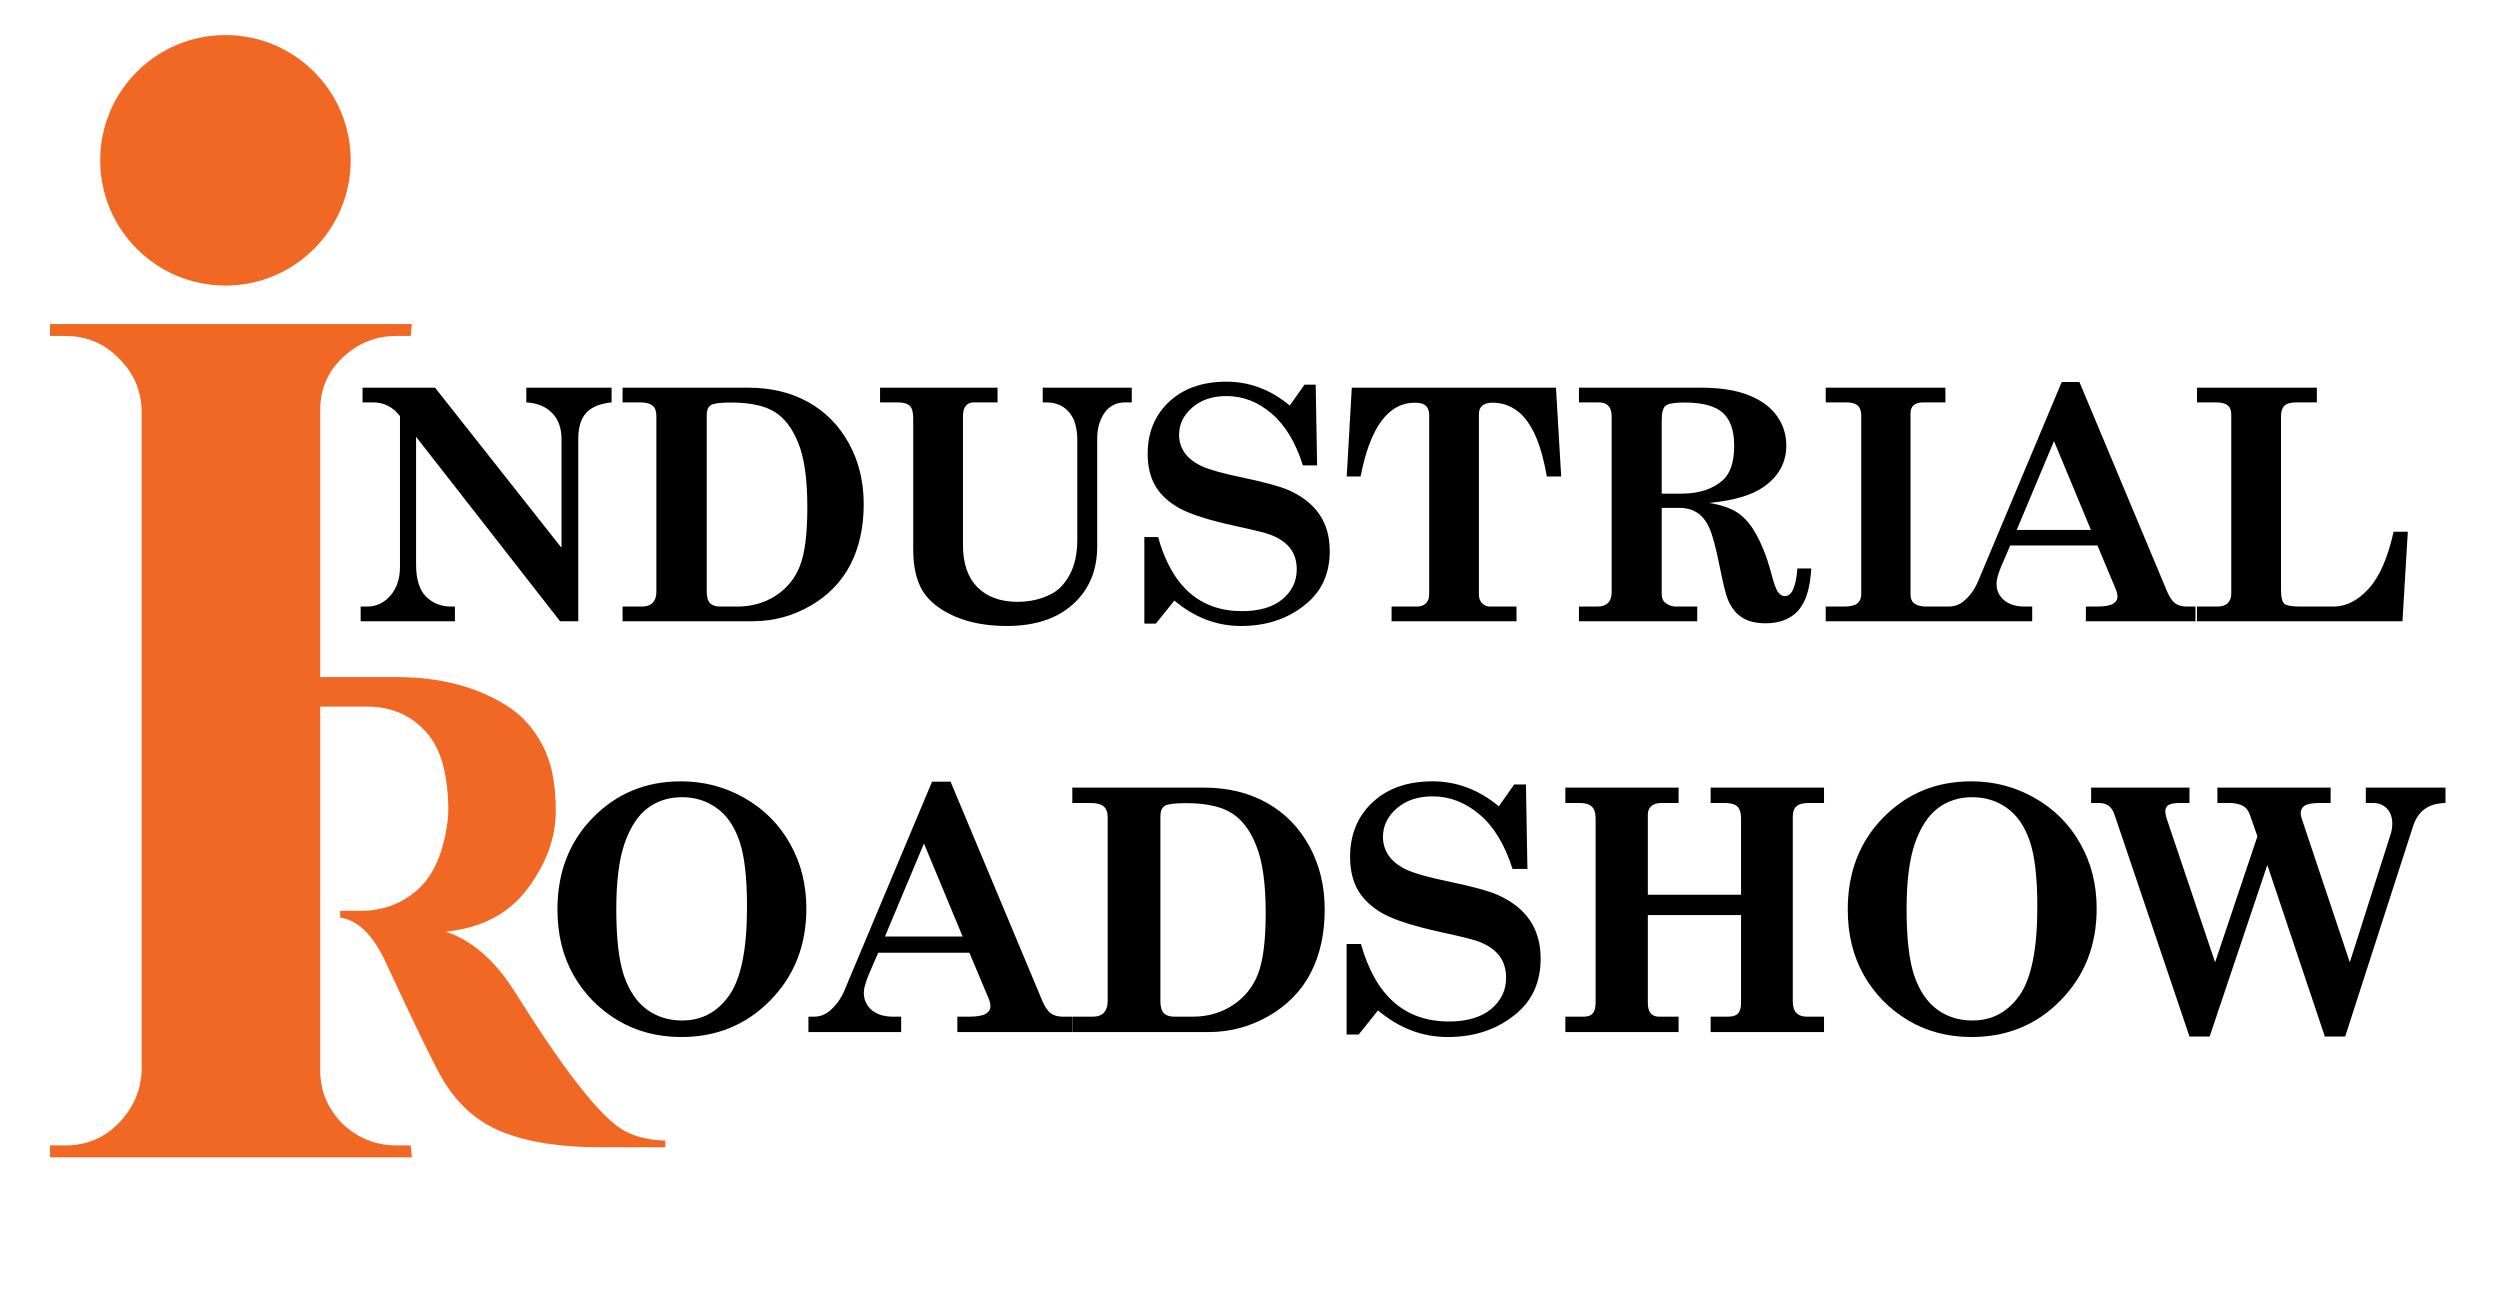 <svg width="499" height="260" viewBox="0 0 499 260" fill="none" xmlns="http://www.w3.org/2000/svg">
<path d="M13.068 228.624C17.186 228.624 20.671 227.198 23.522 224.347C26.532 221.338 28.116 217.774 28.274 213.655V81.788C28.116 77.67 26.532 74.185 23.522 71.334C20.671 68.483 17.186 67.057 13.068 67.057H9.979V64.681H82.209L81.972 67.057H79.12C75.002 67.057 71.438 68.483 68.428 71.334C65.419 74.185 63.914 77.67 63.914 81.788V213.655C63.914 217.774 65.419 221.338 68.428 224.347C71.438 227.198 75.002 228.624 79.12 228.624H81.972L82.209 231H9.979V228.624H13.068Z" fill="#F06824"/>
<path d="M69.639 141.04H63.873C63.695 141.04 63.56 141.04 63.471 141.04V219.212C63.56 221.536 64.41 223.547 66.019 225.246C67.717 226.855 69.728 227.659 72.053 227.659H73.796V229H33.034V227.659H34.777C37.995 227.659 40.453 226.274 42.152 223.503C42.867 222.251 43.269 220.866 43.358 219.346V144.929C43.269 142.604 42.375 140.638 40.677 139.029C39.068 137.33 37.101 136.481 34.777 136.481H33.034V135.14H79.025C87.696 135.14 95.026 137.018 101.015 140.772C104.054 142.649 106.468 145.286 108.256 148.683C110.043 151.99 110.937 156.371 110.937 161.823C110.937 167.187 109.06 172.371 105.306 177.377C101.551 182.383 96.099 185.244 88.947 185.959C94.132 187.657 98.691 191.59 102.624 197.758C112.278 213.223 119.429 222.43 124.078 225.38C126.402 226.81 129.307 227.57 132.793 227.659V229H119.653C111.876 229 105.395 227.972 100.21 225.916C95.115 223.86 91.093 220.24 88.143 215.055C86.444 212.105 82.735 204.462 77.014 192.127C74.511 186.674 71.472 183.679 67.896 183.143V181.802H72.053C76.075 181.802 79.606 180.595 82.645 178.182C85.774 175.768 87.875 171.835 88.947 166.382C89.305 164.505 89.484 163.03 89.484 161.957C89.484 154.627 88.009 149.353 85.059 146.135C82.109 142.828 78.31 141.13 73.662 141.04C72.768 141.04 71.427 141.04 69.639 141.04Z" fill="#F06824"/>
<path d="M72.364 77.381H86.832L112.08 109.343V87.625C112.08 85.482 111.47 83.769 110.252 82.487C109.033 81.185 107.299 80.46 105.051 80.313V77.381H122.072V80.313C119.697 80.565 117.995 81.279 116.965 82.456C115.936 83.612 115.421 85.335 115.421 87.625V124H111.796L83.049 87.184V112.684C83.049 115.605 83.711 117.738 85.035 119.083C86.38 120.407 88.04 121.069 90.016 121.069H90.803V124H71.986V121.069H73.278C75.127 121.069 76.682 120.333 77.943 118.862C79.204 117.391 79.834 115.5 79.834 113.188V83.055C78.427 81.227 76.63 80.313 74.444 80.313H72.364V77.381ZM124.264 77.381H149.355C153.915 77.381 157.918 78.348 161.364 80.281C164.81 82.214 167.51 84.967 169.465 88.54C171.419 92.112 172.396 96.136 172.396 100.612C172.396 105.256 171.503 109.301 169.717 112.747C167.931 116.172 165.262 118.904 161.711 120.943C158.159 122.981 154.345 124 150.269 124H124.264V121.069H128.141C129.087 121.069 129.801 120.816 130.285 120.312C130.768 119.787 131.01 119.062 131.01 118.137V83.023C131.01 82.078 130.758 81.395 130.253 80.975C129.749 80.533 128.898 80.313 127.7 80.313H124.264V77.381ZM147.18 121.069C150.059 121.069 152.612 120.344 154.839 118.894C157.067 117.444 158.674 115.468 159.662 112.968C160.649 110.446 161.143 106.548 161.143 101.274C161.143 95.726 160.555 91.481 159.378 88.54C158.222 85.577 156.646 83.475 154.65 82.235C152.654 80.975 149.722 80.344 145.856 80.344C143.734 80.344 142.399 80.523 141.853 80.88C141.327 81.237 141.065 81.889 141.065 82.834V118.106C141.065 119.156 141.275 119.913 141.695 120.375C142.136 120.837 142.83 121.069 143.776 121.069H147.18ZM175.66 77.381H199.112V80.313H194.352C193.68 80.313 193.154 80.544 192.776 81.006C192.398 81.447 192.209 82.13 192.209 83.055V108.839C192.209 112.474 193.175 115.269 195.108 117.223C197.042 119.156 199.71 120.123 203.115 120.123C205.615 120.123 207.885 119.587 209.923 118.515C211.415 117.717 212.634 116.404 213.579 114.575C214.546 112.747 215.029 110.446 215.029 107.672V87.877C215.029 85.356 214.462 83.465 213.327 82.204C212.214 80.943 210.711 80.313 208.82 80.313H208.126V77.381H225.904V80.313H224.675C222.825 80.313 221.418 81.017 220.451 82.424C219.484 83.811 219.001 85.534 219.001 87.594V109.059C219.001 113.829 217.404 117.664 214.21 120.564C210.995 123.485 206.582 124.946 200.971 124.946C196.958 124.946 193.459 124.294 190.475 122.991C187.512 121.667 185.4 119.976 184.139 117.917C182.9 115.836 182.28 113.094 182.28 109.69V83.496C182.28 82.277 182.049 81.447 181.586 81.006C181.124 80.544 180.294 80.313 179.096 80.313H175.66V77.381ZM257.442 80.943L260.374 76.782H262.611L262.895 92.889H260.058C258.587 88.266 256.497 84.81 253.786 82.519C251.075 80.208 248.081 79.052 244.802 79.052C242.008 79.052 239.728 79.819 237.962 81.353C236.218 82.866 235.346 84.683 235.346 86.806C235.346 88.067 235.693 89.222 236.386 90.273C237.08 91.324 238.194 92.227 239.728 92.984C241.283 93.719 243.993 94.486 247.86 95.285C252.378 96.231 255.498 97.082 257.221 97.838C259.953 99.057 262.002 100.675 263.368 102.692C264.734 104.688 265.417 107.126 265.417 110.005C265.417 114.313 263.935 117.748 260.972 120.312C257.4 123.401 252.977 124.946 247.702 124.946C242.848 124.946 238.414 123.254 234.401 119.871L230.713 124.473H228.412V107.2H231.154C233.907 117.055 239.496 121.983 247.923 121.983C251.369 121.983 254.048 121.195 255.961 119.619C257.873 118.022 258.829 116.036 258.829 113.661C258.829 112.001 258.409 110.614 257.568 109.501C256.728 108.366 255.425 107.452 253.66 106.758C252.693 106.38 250.297 105.781 246.473 104.962C241.325 103.827 237.647 102.661 235.441 101.463C233.255 100.244 231.648 98.763 230.618 97.019C229.589 95.253 229.074 93.11 229.074 90.588C229.074 86.344 230.492 82.887 233.329 80.218C236.187 77.528 240.011 76.183 244.802 76.183C249.404 76.183 253.618 77.77 257.442 80.943ZM269.816 77.381H310.572L311.612 95.096H308.744C308.071 91.313 307.199 88.361 306.127 86.239C305.056 84.116 303.826 82.614 302.439 81.731C301.074 80.828 299.571 80.376 297.932 80.376C296.986 80.376 296.293 80.575 295.852 80.975C295.41 81.353 295.19 81.91 295.19 82.645V118.705C295.19 119.398 295.4 119.965 295.82 120.407C296.261 120.848 296.787 121.069 297.396 121.069H302.692V124H277.759V121.069H282.802C283.559 121.069 284.158 120.858 284.599 120.438C285.04 119.997 285.261 119.419 285.261 118.705V82.834C285.261 81.994 285.03 81.374 284.567 80.975C284.126 80.575 283.422 80.376 282.455 80.376C277.097 80.376 273.472 85.282 271.581 95.096H268.807L269.816 77.381ZM315.16 77.381H339.494C343.444 77.381 346.659 77.896 349.139 78.926C351.64 79.934 353.499 81.321 354.718 83.086C355.937 84.831 356.546 86.774 356.546 88.918C356.546 92.343 355.012 95.117 351.944 97.239C349.612 98.857 346.018 99.908 341.164 100.391C343.602 100.79 345.472 101.431 346.775 102.314C348.099 103.175 349.265 104.468 350.274 106.191C351.598 108.46 352.68 111.182 353.52 114.355C354.046 116.393 354.508 117.675 354.907 118.2C355.306 118.726 355.758 118.988 356.263 118.988C357.649 118.988 358.479 117.15 358.753 113.472H361.526C361.316 117.381 360.444 120.186 358.91 121.888C357.376 123.569 355.212 124.41 352.417 124.41C350.421 124.41 348.813 124 347.594 123.18C346.397 122.361 345.483 121.163 344.852 119.587C344.474 118.684 343.949 116.561 343.276 113.22C342.499 109.311 341.795 106.685 341.164 105.34C340.555 103.995 339.756 102.997 338.769 102.345C337.781 101.694 336.562 101.368 335.112 101.368H331.677V118.547C331.677 119.303 331.897 119.881 332.339 120.281C332.969 120.806 333.704 121.069 334.545 121.069H338.769V124H315.16V121.069H318.816C319.762 121.069 320.476 120.827 320.96 120.344C321.443 119.839 321.685 119.146 321.685 118.263V83.118C321.685 82.151 321.464 81.447 321.023 81.006C320.581 80.544 319.951 80.313 319.131 80.313H315.16V77.381ZM331.677 98.531H335.617C339.105 98.531 341.858 97.638 343.875 95.852C345.388 94.486 346.144 92.185 346.144 88.949C346.144 85.965 345.398 83.79 343.907 82.424C342.415 81.038 339.83 80.344 336.152 80.344C334.177 80.344 332.937 80.565 332.433 81.006C331.929 81.426 331.677 82.382 331.677 83.874V98.531ZM364.412 77.381H388.305V80.313H383.987C383.062 80.313 382.39 80.502 381.969 80.88C381.549 81.237 381.339 81.773 381.339 82.487V118.578C381.339 119.419 381.56 120.018 382.001 120.375C382.568 120.837 383.388 121.069 384.459 121.069H388.305V124H364.412V121.069H368.069C369.33 121.069 370.212 120.858 370.717 120.438C371.242 120.018 371.505 119.398 371.505 118.578V82.897C371.505 82.015 371.263 81.363 370.78 80.943C370.317 80.523 369.582 80.313 368.573 80.313H364.412V77.381ZM415.052 76.246L432.546 118.043C433.05 119.219 433.597 120.018 434.185 120.438C434.773 120.858 435.551 121.069 436.517 121.069H438.22V124H416.344V121.069H418.393C420.011 121.069 421.125 120.89 421.734 120.533C422.344 120.176 422.648 119.703 422.648 119.114C422.648 118.652 422.522 118.116 422.27 117.507L418.645 108.87H401.246L399.544 112.81C398.85 114.449 398.504 115.668 398.504 116.467C398.504 117.832 399.008 118.946 400.017 119.808C401.025 120.648 402.402 121.069 404.146 121.069H405.627V124H387.944V121.069H388.953C390.088 121.069 391.086 120.711 391.947 119.997C393.166 118.988 394.112 117.696 394.784 116.12L411.522 76.246H415.052ZM409.977 88.035L402.538 105.781H417.353L409.977 88.035ZM438.521 80.313V77.381H462.445V80.313H458.41C457.255 80.313 456.446 80.533 455.983 80.975C455.521 81.416 455.29 82.13 455.29 83.118V117.79C455.29 119.198 455.51 120.102 455.952 120.501C456.393 120.879 457.433 121.069 459.072 121.069H465.786C468.287 121.069 470.619 119.881 472.784 117.507C474.948 115.132 476.608 111.339 477.764 106.128H480.601L479.529 124H438.521V121.069H442.619C443.522 121.069 444.205 120.837 444.667 120.375C445.13 119.913 445.361 119.261 445.361 118.421V82.771C445.361 81.91 445.119 81.29 444.636 80.912C444.174 80.512 443.365 80.313 442.209 80.313H438.521Z" fill="black"/>
<path d="M135.909 155.954C140.506 155.954 144.74 157.065 148.611 159.286C152.503 161.508 155.527 164.543 157.683 168.392C159.86 172.218 160.949 176.54 160.949 181.357C160.949 188.68 158.551 194.783 153.757 199.666C148.984 204.548 143.057 206.99 135.975 206.99C131.269 206.99 127.046 205.879 123.307 203.658C119.59 201.436 116.654 198.445 114.499 194.684C112.344 190.902 111.266 186.514 111.266 181.522C111.266 174.11 113.63 167.996 118.359 163.179C123.087 158.363 128.938 155.954 135.909 155.954ZM136.107 159.121C133.49 159.121 131.214 159.847 129.278 161.299C127.365 162.728 125.837 165.049 124.693 168.26C123.571 171.471 123.01 175.869 123.01 181.456C123.01 187.328 123.527 191.781 124.561 194.816C125.617 197.83 127.145 200.062 129.147 201.513C131.148 202.965 133.479 203.691 136.14 203.691C140.077 203.691 143.222 202.008 145.575 198.643C147.929 195.256 149.105 189.384 149.105 181.027C149.105 175.176 148.6 170.789 147.588 167.864C146.576 164.917 145.07 162.728 143.068 161.299C141.067 159.847 138.747 159.121 136.107 159.121ZM189.734 156.02L208.044 199.765C208.572 200.997 209.143 201.832 209.759 202.272C210.375 202.712 211.189 202.932 212.201 202.932H213.982V206H191.087V202.932H193.231C194.925 202.932 196.09 202.745 196.728 202.371C197.366 201.997 197.685 201.502 197.685 200.887C197.685 200.403 197.553 199.842 197.289 199.204L193.495 190.165H175.285L173.503 194.289C172.778 196.004 172.415 197.28 172.415 198.115C172.415 199.545 172.943 200.711 173.998 201.612C175.054 202.492 176.494 202.932 178.32 202.932H179.87V206H161.363V202.932H162.419C163.606 202.932 164.651 202.558 165.553 201.81C166.828 200.755 167.818 199.402 168.522 197.753L186.04 156.02H189.734ZM184.423 168.359L176.637 186.932H192.143L184.423 168.359ZM214.033 157.208H240.293C245.066 157.208 249.256 158.22 252.863 160.243C256.469 162.266 259.296 165.148 261.341 168.886C263.386 172.625 264.409 176.837 264.409 181.522C264.409 186.382 263.474 190.616 261.605 194.223C259.735 197.808 256.942 200.667 253.225 202.8C249.509 204.933 245.517 206 241.25 206H214.033V202.932H218.091C219.081 202.932 219.829 202.668 220.334 202.14C220.84 201.59 221.093 200.832 221.093 199.864V163.113C221.093 162.123 220.829 161.409 220.301 160.969C219.774 160.507 218.883 160.276 217.629 160.276H214.033V157.208ZM238.017 202.932C241.03 202.932 243.702 202.173 246.034 200.656C248.365 199.138 250.047 197.071 251.081 194.454C252.115 191.814 252.632 187.735 252.632 182.214C252.632 176.408 252.016 171.965 250.784 168.886C249.575 165.785 247.925 163.586 245.836 162.288C243.746 160.969 240.678 160.309 236.631 160.309C234.41 160.309 233.014 160.496 232.442 160.87C231.892 161.244 231.617 161.926 231.617 162.915V199.831C231.617 200.931 231.837 201.722 232.277 202.206C232.739 202.69 233.464 202.932 234.454 202.932H238.017ZM299.166 160.936L302.234 156.581H304.576L304.873 173.439H301.904C300.364 168.6 298.176 164.983 295.339 162.585C292.502 160.166 289.368 158.956 285.937 158.956C283.012 158.956 280.625 159.759 278.778 161.365C276.953 162.948 276.04 164.851 276.04 167.072C276.04 168.392 276.403 169.601 277.129 170.701C277.854 171.8 279.02 172.746 280.625 173.538C282.253 174.308 285.09 175.11 289.137 175.946C293.865 176.936 297.131 177.827 298.935 178.618C301.794 179.894 303.938 181.587 305.368 183.699C306.797 185.788 307.512 188.339 307.512 191.352C307.512 195.861 305.962 199.457 302.861 202.14C299.122 205.373 294.492 206.99 288.972 206.99C283.891 206.99 279.251 205.219 275.05 201.678L271.19 206.495H268.782V188.416H271.652C274.533 198.731 280.384 203.889 289.203 203.889C292.81 203.889 295.614 203.064 297.615 201.414C299.617 199.743 300.617 197.665 300.617 195.179C300.617 193.442 300.177 191.99 299.298 190.825C298.418 189.637 297.054 188.68 295.207 187.955C294.195 187.559 291.688 186.932 287.685 186.074C282.297 184.886 278.448 183.666 276.139 182.412C273.852 181.137 272.169 179.586 271.091 177.761C270.014 175.913 269.475 173.67 269.475 171.031C269.475 166.588 270.959 162.97 273.929 160.177C276.92 157.362 280.922 155.954 285.937 155.954C290.753 155.954 295.163 157.615 299.166 160.936ZM312.446 157.208H335.044V160.276H331.712C330.767 160.276 330.063 160.485 329.601 160.903C329.139 161.321 328.908 161.882 328.908 162.585V178.585H347.514V163.41C347.514 162.244 347.262 161.431 346.756 160.969C346.272 160.507 345.447 160.276 344.281 160.276H341.444V157.208H364.075V160.276H361.04C359.875 160.276 359.05 160.496 358.566 160.936C358.082 161.376 357.84 162.057 357.84 162.981V199.831C357.84 200.909 358.082 201.7 358.566 202.206C359.072 202.69 359.776 202.932 360.677 202.932H364.075V206H341.444V202.932H344.875C345.821 202.932 346.492 202.723 346.888 202.305C347.305 201.887 347.514 201.183 347.514 200.194V182.643H328.908V200.194C328.908 201.139 329.106 201.832 329.502 202.272C329.898 202.712 330.437 202.932 331.118 202.932H335.044V206H312.446V202.932H316.075C316.911 202.932 317.516 202.723 317.89 202.305C318.285 201.865 318.483 201.161 318.483 200.194V163.41C318.483 162.266 318.23 161.464 317.725 161.002C317.219 160.518 316.405 160.276 315.283 160.276H312.446V157.208ZM393.455 155.954C398.051 155.954 402.285 157.065 406.156 159.286C410.049 161.508 413.073 164.543 415.228 168.392C417.405 172.218 418.494 176.54 418.494 181.357C418.494 188.68 416.097 194.783 411.302 199.666C406.53 204.548 400.603 206.99 393.521 206.99C388.814 206.99 384.592 205.879 380.853 203.658C377.136 201.436 374.2 198.445 372.044 194.684C369.889 190.902 368.811 186.514 368.811 181.522C368.811 174.11 371.176 167.996 375.904 163.179C380.633 158.363 386.483 155.954 393.455 155.954ZM393.653 159.121C391.036 159.121 388.759 159.847 386.824 161.299C384.91 162.728 383.382 165.049 382.238 168.26C381.117 171.471 380.556 175.869 380.556 181.456C380.556 187.328 381.073 191.781 382.106 194.816C383.162 197.83 384.691 200.062 386.692 201.513C388.693 202.965 391.025 203.691 393.686 203.691C397.623 203.691 400.768 202.008 403.121 198.643C405.474 195.256 406.651 189.384 406.651 181.027C406.651 175.176 406.145 170.789 405.133 167.864C404.122 164.917 402.615 162.728 400.614 161.299C398.612 159.847 396.292 159.121 393.653 159.121ZM417.391 157.208H437.02V160.276H435.173C434.007 160.276 433.215 160.419 432.797 160.705C432.401 160.969 432.203 161.376 432.203 161.926C432.203 162.321 432.28 162.772 432.434 163.278L442.133 192.078L450.579 166.94L449.127 162.75C448.819 161.871 448.39 161.266 447.841 160.936C447.115 160.496 446.158 160.276 444.971 160.276H442.595V157.208H465.193V160.276H463.115C461.597 160.276 460.564 160.452 460.014 160.804C459.486 161.156 459.222 161.673 459.222 162.354C459.222 162.64 459.277 162.948 459.387 163.278L469.02 192.078L477.103 166.709C477.367 165.939 477.499 165.192 477.499 164.466C477.499 163.124 477.136 162.09 476.41 161.365C475.706 160.639 474.771 160.276 473.606 160.276H472.22V157.208H488.121V160.276C486.362 160.32 484.954 160.738 483.899 161.53C482.865 162.299 482.106 163.454 481.622 164.994L468.096 206.891H464.039L452.558 172.647L441.045 206.891H437.02L422.109 162.75C421.801 161.827 421.394 161.189 420.888 160.837C420.382 160.463 419.733 160.276 418.941 160.276H417.391V157.208Z" fill="black"/>
<circle cx="45" cy="32" r="25" fill="#F06824"/>
</svg>
